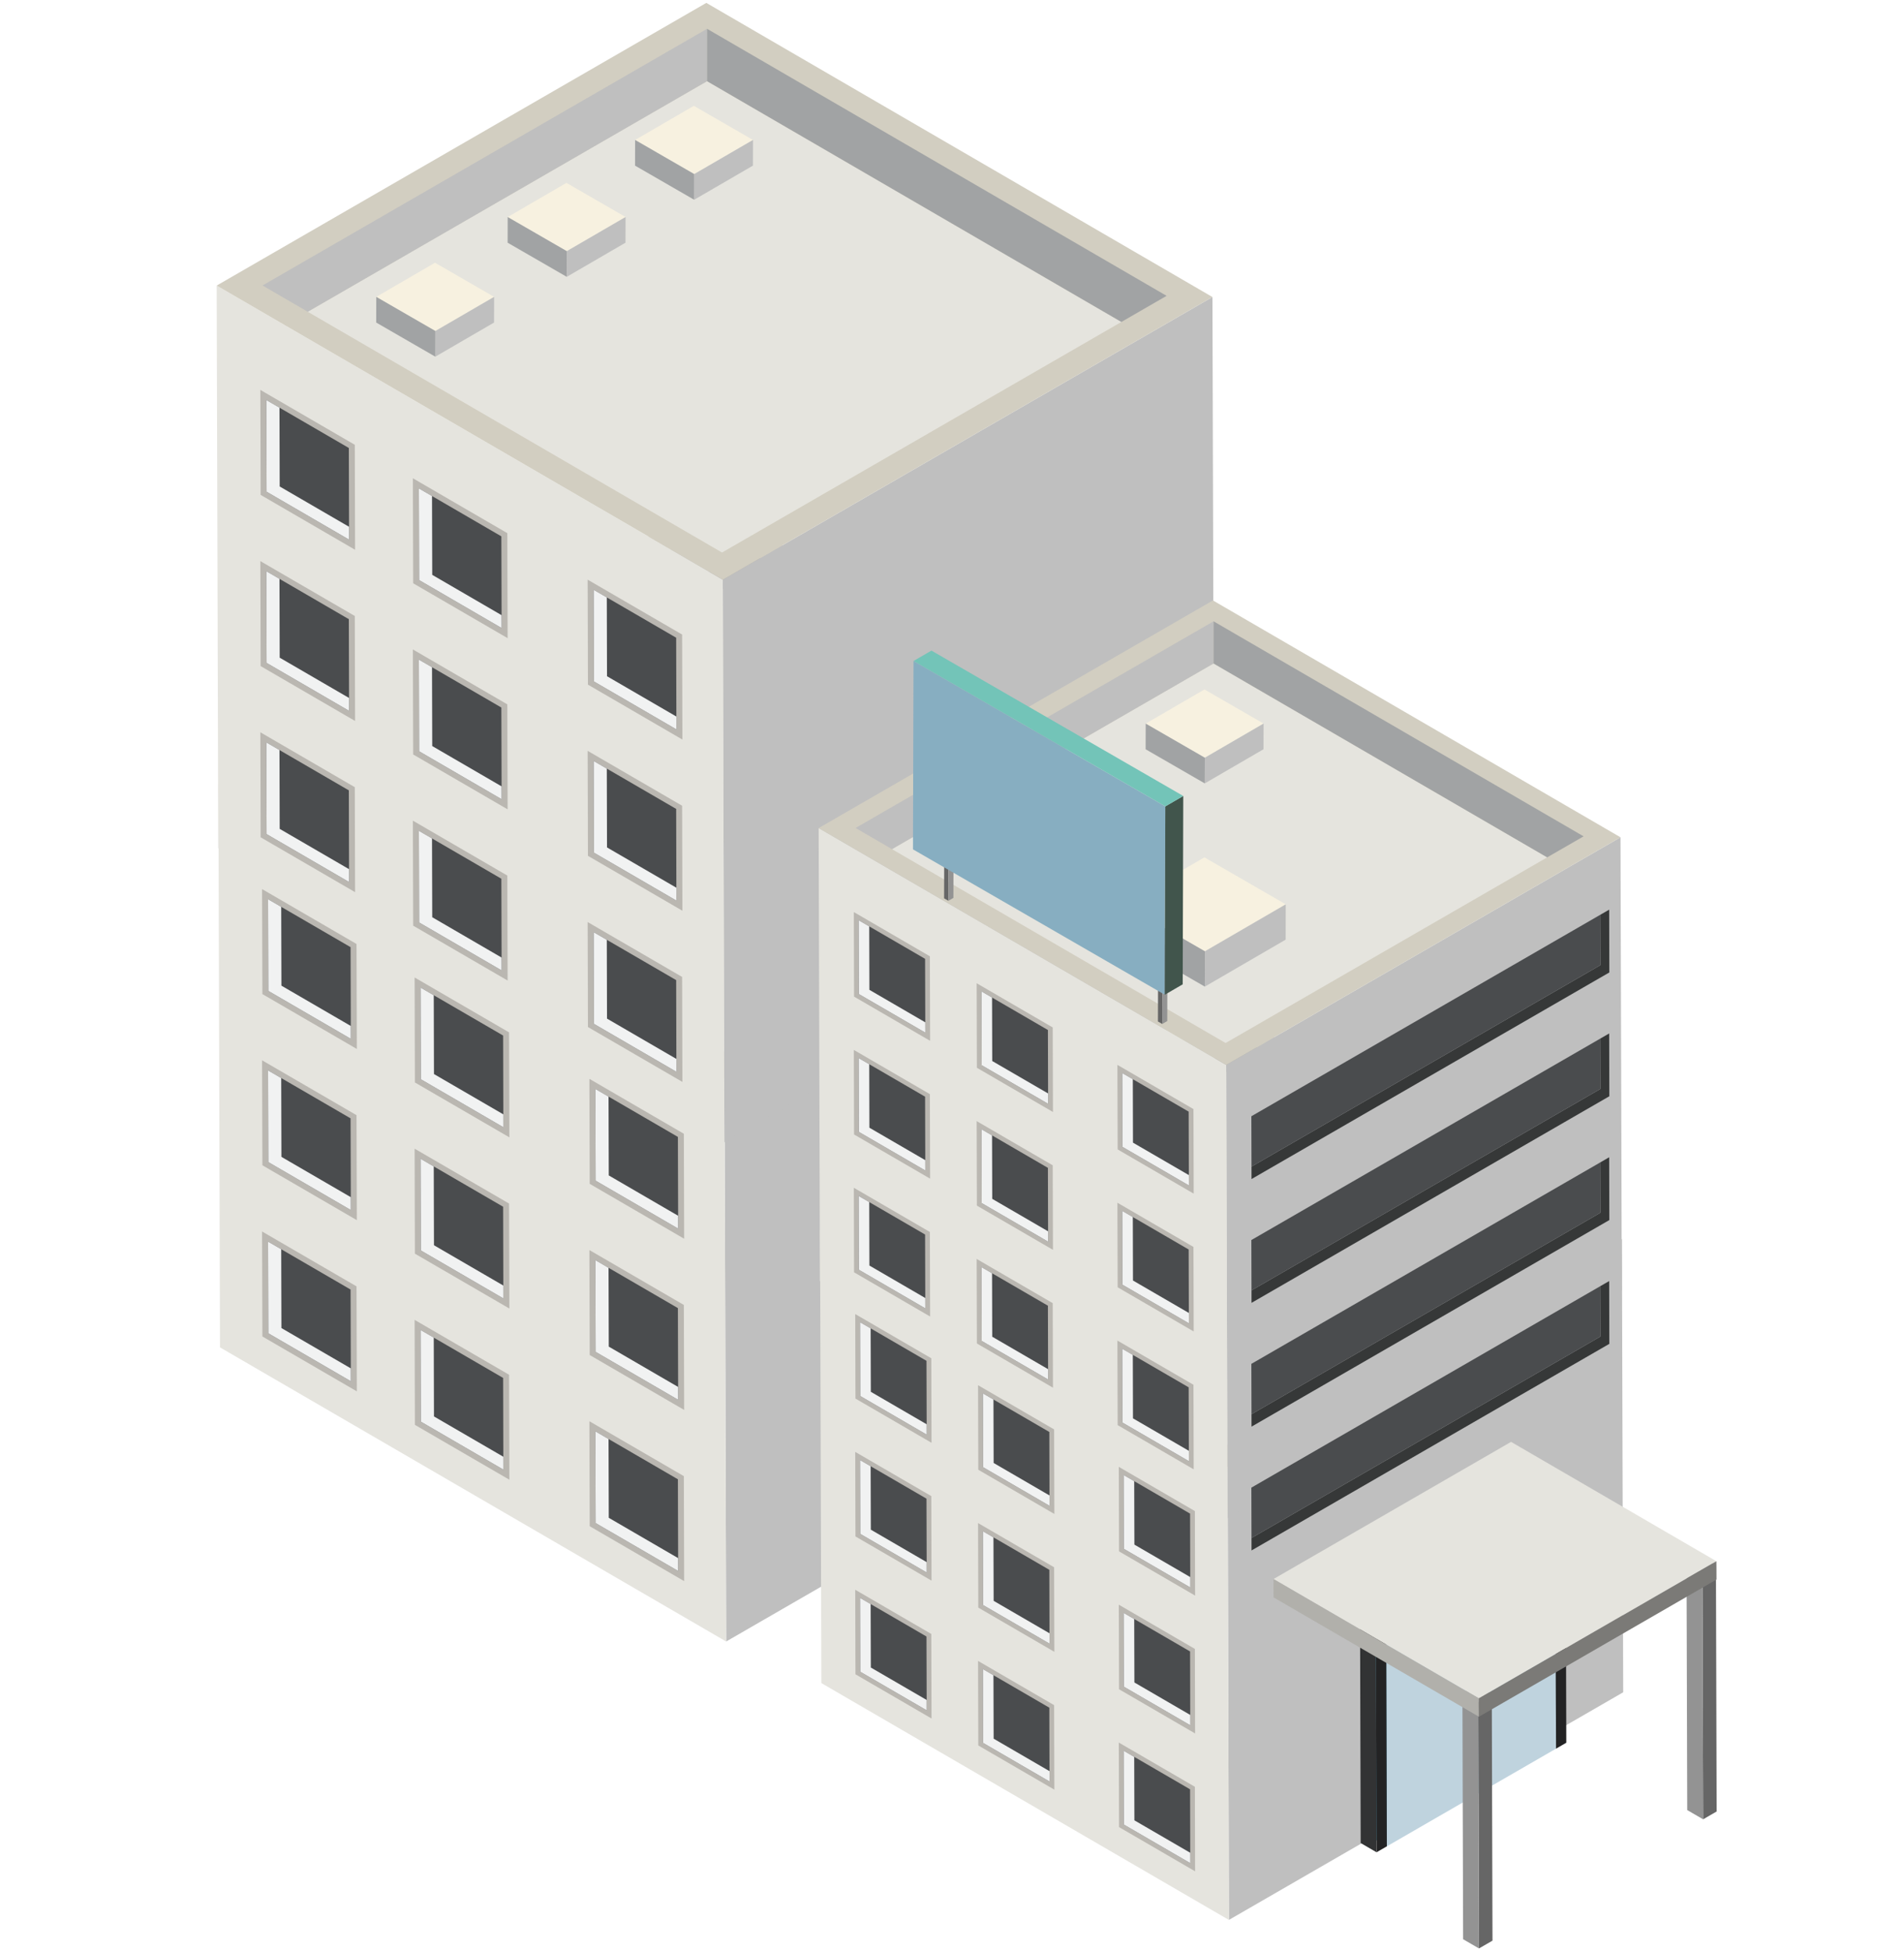 <?xml version="1.0" encoding="UTF-8"?><svg id="Capa_1" xmlns="http://www.w3.org/2000/svg" viewBox="0 0 79 81"><defs><style>.cls-1{fill:#232324;}.cls-2{fill:#e5e4de;}.cls-3{fill:#73c4b8;}.cls-4{fill:#939393;}.cls-5{fill:#41554c;}.cls-6{fill:#4a4c4e;}.cls-7{fill:#519fbe;}.cls-8{fill:#b1b0ab;}.cls-9{fill:#a5a5a5;}.cls-10{fill:#d2cec1;}.cls-11{fill:#38393b;}.cls-12{isolation:isolate;}.cls-13{fill:#7b7a77;}.cls-14{fill:#f1f2f2;}.cls-15{fill:#363838;}.cls-16{fill:#666;}.cls-17{fill:#a1a3a4;}.cls-18{fill:#bfd3de;}.cls-19{fill:#bab7b1;}.cls-20{fill:#f7f1e0;}.cls-21{fill:#87aec1;}.cls-22{fill:#5ab2d4;}.cls-23{fill:#323334;}.cls-24{fill:#bfbfbf;}</style></defs><polygon class="cls-24" points="50.379 33.036 50.445 56.379 30.129 68.108 30.062 44.766 50.379 33.036"/><polygon class="cls-2" points="30.129 68.108 9.128 55.904 9.062 32.562 30.062 44.766 30.129 68.108"/><polygon class="cls-10" points="30.062 44.766 9.062 32.562 29.378 20.832 50.379 33.036 30.062 44.766"/><polygon class="cls-2" points="46.601 34.071 29.41 24.08 12.84 33.647 30.031 43.637 46.601 34.071"/><polygon class="cls-19" points="14.806 43.523 10.887 41.246 10.874 36.89 14.793 39.167 14.806 43.523"/><polygon class="cls-6" points="14.557 43.103 11.134 41.114 11.123 37.31 14.546 39.299 14.557 43.103"/><polygon class="cls-14" points="11.677 40.897 11.668 37.627 11.123 37.31 11.134 41.114 14.557 43.103 14.555 42.569 11.677 40.897"/><polygon class="cls-19" points="14.806 50.626 10.887 48.349 10.874 43.993 14.793 46.27 14.806 50.626"/><polygon class="cls-6" points="14.557 50.206 11.134 48.217 11.123 44.413 14.546 46.402 14.557 50.206"/><polygon class="cls-14" points="11.677 48 11.668 44.73 11.123 44.413 11.134 48.217 14.557 50.206 14.555 49.672 11.677 48"/><polygon class="cls-19" points="14.806 57.729 10.887 55.452 10.874 51.096 14.793 53.373 14.806 57.729"/><polygon class="cls-6" points="14.557 57.309 11.134 55.32 11.123 51.516 14.546 53.505 14.557 57.309"/><polygon class="cls-14" points="11.677 55.103 11.668 51.833 11.123 51.516 11.134 55.32 14.557 57.309 14.555 56.775 11.677 55.103"/><polygon class="cls-19" points="21.135 47.19 17.215 44.913 17.203 40.557 21.122 42.834 21.135 47.19"/><polygon class="cls-6" points="20.885 46.77 17.463 44.781 17.452 40.977 20.875 42.966 20.885 46.77"/><polygon class="cls-14" points="18.006 44.564 17.997 41.294 17.452 40.977 17.463 44.781 20.885 46.77 20.884 46.236 18.006 44.564"/><polygon class="cls-19" points="21.135 54.293 17.215 52.016 17.203 47.66 21.122 49.937 21.135 54.293"/><polygon class="cls-6" points="20.885 53.873 17.463 51.884 17.452 48.08 20.875 50.069 20.885 53.873"/><polygon class="cls-14" points="18.006 51.667 17.997 48.397 17.452 48.08 17.463 51.884 20.885 53.873 20.884 53.339 18.006 51.667"/><polygon class="cls-19" points="21.135 61.396 17.215 59.119 17.203 54.763 21.122 57.04 21.135 61.396"/><polygon class="cls-6" points="20.885 60.976 17.463 58.987 17.452 55.183 20.875 57.172 20.885 60.976"/><polygon class="cls-14" points="18.006 58.77 17.997 55.499 17.452 55.183 17.463 58.987 20.885 60.976 20.884 60.442 18.006 58.77"/><polygon class="cls-19" points="28.387 51.397 24.468 49.119 24.455 44.763 28.374 47.041 28.387 51.397"/><polygon class="cls-6" points="28.138 50.977 24.715 48.988 24.705 45.183 28.127 47.172 28.138 50.977"/><polygon class="cls-14" points="25.259 48.77 25.249 45.5 24.705 45.183 24.715 48.988 28.138 50.977 28.136 50.443 25.259 48.77"/><polygon class="cls-19" points="28.387 58.5 24.468 56.222 24.455 51.866 28.374 54.144 28.387 58.5"/><polygon class="cls-6" points="28.138 58.079 24.715 56.091 24.705 52.286 28.127 54.275 28.138 58.079"/><polygon class="cls-14" points="25.259 55.873 25.249 52.603 24.705 52.286 24.715 56.091 28.138 58.079 28.136 57.546 25.259 55.873"/><polygon class="cls-19" points="28.387 65.603 24.468 63.325 24.455 58.969 28.374 61.247 28.387 65.603"/><polygon class="cls-6" points="28.138 65.182 24.715 63.194 24.705 59.389 28.127 61.378 28.138 65.182"/><polygon class="cls-14" points="25.259 62.976 25.249 59.706 24.705 59.389 24.715 63.194 28.138 65.182 28.136 64.648 25.259 62.976"/><polygon class="cls-24" points="10.964 32.557 12.84 33.647 29.41 24.08 29.41 21.907 10.964 32.557"/><polygon class="cls-17" points="29.41 21.907 29.41 24.08 46.601 34.071 48.477 32.988 29.41 21.907"/><polygon class="cls-24" points="50.306 12.324 50.373 35.666 30.056 47.396 29.99 24.053 50.306 12.324"/><polygon class="cls-2" points="30.056 47.396 9.056 35.192 8.99 11.849 29.99 24.053 30.056 47.396"/><polygon class="cls-10" points="29.99 24.053 8.99 11.849 29.306 .12 50.306 12.324 29.99 24.053"/><polygon class="cls-2" points="46.528 13.358 29.337 3.368 12.768 12.935 29.958 22.925 46.528 13.358"/><polygon class="cls-19" points="14.733 22.811 10.814 20.534 10.802 16.178 14.721 18.455 14.733 22.811"/><polygon class="cls-6" points="14.484 22.391 11.062 20.402 11.051 16.598 14.473 18.587 14.484 22.391"/><polygon class="cls-14" points="11.605 20.185 11.596 16.914 11.051 16.598 11.062 20.402 14.484 22.391 14.483 21.857 11.605 20.185"/><polygon class="cls-19" points="14.733 29.914 10.814 27.637 10.802 23.281 14.721 25.558 14.733 29.914"/><polygon class="cls-6" points="14.484 29.494 11.062 27.505 11.051 23.701 14.473 25.69 14.484 29.494"/><polygon class="cls-14" points="11.605 27.288 11.596 24.017 11.051 23.701 11.062 27.505 14.484 29.494 14.483 28.96 11.605 27.288"/><polygon class="cls-19" points="14.733 37.017 10.814 34.74 10.802 30.383 14.721 32.661 14.733 37.017"/><polygon class="cls-6" points="14.484 36.597 11.062 34.608 11.051 30.804 14.473 32.793 14.484 36.597"/><polygon class="cls-14" points="11.605 34.391 11.596 31.12 11.051 30.804 11.062 34.608 14.484 36.597 14.483 36.063 11.605 34.391"/><polygon class="cls-19" points="21.062 26.478 17.143 24.201 17.131 19.844 21.05 22.122 21.062 26.478"/><polygon class="cls-6" points="20.813 26.058 17.391 24.069 17.38 20.265 20.802 22.254 20.813 26.058"/><polygon class="cls-14" points="17.934 23.852 17.925 20.581 17.38 20.265 17.391 24.069 20.813 26.058 20.811 25.524 17.934 23.852"/><polygon class="cls-19" points="21.062 33.581 17.143 31.304 17.131 26.947 21.05 29.225 21.062 33.581"/><polygon class="cls-6" points="20.813 33.161 17.391 31.172 17.38 27.368 20.802 29.357 20.813 33.161"/><polygon class="cls-14" points="17.934 30.955 17.925 27.684 17.38 27.368 17.391 31.172 20.813 33.161 20.811 32.627 17.934 30.955"/><polygon class="cls-19" points="21.062 40.684 17.143 38.407 17.131 34.05 21.05 36.328 21.062 40.684"/><polygon class="cls-6" points="20.813 40.264 17.391 38.275 17.38 34.471 20.802 36.46 20.813 40.264"/><polygon class="cls-14" points="17.934 38.057 17.925 34.787 17.38 34.471 17.391 38.275 20.813 40.264 20.811 39.73 17.934 38.057"/><polygon class="cls-19" points="28.314 30.685 24.395 28.407 24.383 24.051 28.302 26.328 28.314 30.685"/><polygon class="cls-6" points="28.065 30.264 24.643 28.275 24.632 24.471 28.055 26.46 28.065 30.264"/><polygon class="cls-14" points="25.186 28.058 25.177 24.788 24.632 24.471 24.643 28.275 28.065 30.264 28.064 29.73 25.186 28.058"/><polygon class="cls-19" points="28.314 37.788 24.395 35.51 24.383 31.154 28.302 33.431 28.314 37.788"/><polygon class="cls-6" points="28.065 37.367 24.643 35.378 24.632 31.574 28.055 33.563 28.065 37.367"/><polygon class="cls-14" points="25.186 35.161 25.177 31.891 24.632 31.574 24.643 35.378 28.065 37.367 28.064 36.833 25.186 35.161"/><polygon class="cls-19" points="28.314 44.89 24.395 42.613 24.383 38.257 28.302 40.534 28.314 44.89"/><polygon class="cls-6" points="28.065 44.47 24.643 42.481 24.632 38.677 28.055 40.666 28.065 44.47"/><polygon class="cls-14" points="25.186 42.264 25.177 38.994 24.632 38.677 24.643 42.481 28.065 44.47 28.064 43.936 25.186 42.264"/><polygon class="cls-24" points="10.892 11.845 12.768 12.935 29.337 3.368 29.337 1.195 10.892 11.845"/><polygon class="cls-17" points="29.337 1.195 29.337 3.368 46.528 13.358 48.404 12.275 29.337 1.195"/><g class="cls-12"><polygon class="cls-20" points="20.502 12.318 18.065 13.734 15.612 12.318 18.049 10.901 20.502 12.318"/><polygon class="cls-24" points="20.502 12.318 20.499 13.383 18.062 14.799 18.065 13.734 20.502 12.318"/><polygon class="cls-17" points="18.065 13.734 18.062 14.799 15.609 13.383 15.612 12.318 18.065 13.734"/></g><g class="cls-12"><polygon class="cls-20" points="25.956 9.004 23.518 10.421 21.065 9.005 23.503 7.588 25.956 9.004"/><polygon class="cls-24" points="25.956 9.004 25.953 10.069 23.515 11.486 23.518 10.421 25.956 9.004"/><polygon class="cls-17" points="23.518 10.421 23.515 11.486 21.062 10.07 21.065 9.005 23.518 10.421"/></g><g class="cls-12"><polygon class="cls-20" points="31.243 5.807 28.805 7.223 26.352 5.807 28.789 4.391 31.243 5.807"/><polygon class="cls-24" points="31.243 5.807 31.24 6.872 28.802 8.288 28.805 7.223 31.243 5.807"/><polygon class="cls-17" points="28.805 7.223 28.802 8.288 26.349 6.872 26.352 5.807 28.805 7.223"/></g><polygon class="cls-24" points="67.296 51.418 67.349 70.215 50.989 79.66 50.936 60.864 67.296 51.418"/><polygon class="cls-2" points="50.989 79.66 34.079 69.833 34.025 51.036 50.936 60.864 50.989 79.66"/><polygon class="cls-10" points="50.936 60.864 34.025 51.036 50.385 41.591 67.296 51.418 50.936 60.864"/><polygon class="cls-2" points="64.253 52.251 50.411 44.207 37.068 51.91 50.911 59.955 64.253 52.251"/><polygon class="cls-19" points="38.651 59.863 35.495 58.029 35.485 54.522 38.641 56.356 38.651 59.863"/><polygon class="cls-6" points="38.45 59.525 35.694 57.923 35.685 54.86 38.441 56.462 38.45 59.525"/><polygon class="cls-14" points="36.132 57.748 36.124 55.115 35.685 54.86 35.694 57.923 38.45 59.525 38.449 59.095 36.132 57.748"/><polygon class="cls-19" points="38.651 65.583 35.495 63.749 35.485 60.241 38.641 62.075 38.651 65.583"/><polygon class="cls-6" points="38.45 65.245 35.694 63.643 35.685 60.58 38.441 62.181 38.45 65.245"/><polygon class="cls-14" points="36.132 63.468 36.124 60.835 35.685 60.58 35.694 63.643 38.45 65.245 38.449 64.815 36.132 63.468"/><polygon class="cls-19" points="38.651 71.303 35.495 69.469 35.485 65.961 38.641 67.795 38.651 71.303"/><polygon class="cls-6" points="38.45 70.964 35.694 69.363 35.685 66.299 38.441 67.901 38.45 70.964"/><polygon class="cls-14" points="36.132 69.188 36.124 66.554 35.685 66.299 35.694 69.363 38.45 70.964 38.449 70.534 36.132 69.188"/><polygon class="cls-19" points="43.747 62.816 40.591 60.982 40.581 57.474 43.737 59.308 43.747 62.816"/><polygon class="cls-6" points="43.546 62.478 40.79 60.876 40.782 57.813 43.538 59.414 43.546 62.478"/><polygon class="cls-14" points="41.228 60.701 41.22 58.068 40.782 57.813 40.79 60.876 43.546 62.478 43.545 62.048 41.228 60.701"/><polygon class="cls-19" points="43.747 68.536 40.591 66.702 40.581 63.194 43.737 65.028 43.747 68.536"/><polygon class="cls-6" points="43.546 68.197 40.79 66.596 40.782 63.532 43.538 65.134 43.546 68.197"/><polygon class="cls-14" points="41.228 66.421 41.22 63.787 40.782 63.532 40.79 66.596 43.546 68.197 43.545 67.767 41.228 66.421"/><polygon class="cls-19" points="43.747 74.255 40.591 72.421 40.581 68.914 43.737 70.748 43.747 74.255"/><polygon class="cls-6" points="43.546 73.917 40.79 72.315 40.782 69.252 43.538 70.854 43.546 73.917"/><polygon class="cls-14" points="41.228 72.14 41.22 69.507 40.782 69.252 40.79 72.315 43.546 73.917 43.545 73.487 41.228 72.14"/><polygon class="cls-19" points="49.587 66.203 46.431 64.369 46.421 60.862 49.577 62.696 49.587 66.203"/><polygon class="cls-6" points="49.386 65.865 46.63 64.263 46.622 61.2 49.378 62.802 49.386 65.865"/><polygon class="cls-14" points="47.068 64.088 47.06 61.455 46.622 61.2 46.63 64.263 49.386 65.865 49.385 65.435 47.068 64.088"/><polygon class="cls-19" points="49.587 71.923 46.431 70.089 46.421 66.581 49.577 68.415 49.587 71.923"/><polygon class="cls-6" points="49.386 71.584 46.63 69.983 46.622 66.92 49.378 68.521 49.386 71.584"/><polygon class="cls-14" points="47.068 69.808 47.06 67.175 46.622 66.92 46.63 69.983 49.386 71.584 49.385 71.155 47.068 69.808"/><polygon class="cls-19" points="49.587 77.643 46.431 75.809 46.421 72.301 49.577 74.135 49.587 77.643"/><polygon class="cls-6" points="49.386 77.304 46.63 75.703 46.622 72.639 49.378 74.241 49.386 77.304"/><polygon class="cls-14" points="47.068 75.528 47.06 72.894 46.622 72.639 46.63 75.703 49.386 77.304 49.385 76.874 47.068 75.528"/><polygon class="cls-24" points="35.557 51.033 37.068 51.91 50.411 44.207 50.411 42.457 35.557 51.033"/><polygon class="cls-17" points="50.411 42.457 50.411 44.207 64.253 52.251 65.764 51.379 50.411 42.457"/><polygon class="cls-24" points="67.237 34.74 67.291 53.537 50.931 62.982 50.878 44.185 67.237 34.74"/><polygon class="cls-2" points="50.931 62.982 34.02 53.154 33.967 34.358 50.878 44.185 50.931 62.982"/><polygon class="cls-10" points="50.878 44.185 33.967 34.358 50.327 24.913 67.237 34.74 50.878 44.185"/><polygon class="cls-2" points="64.195 35.573 50.352 27.528 37.009 35.232 50.852 43.276 64.195 35.573"/><polygon class="cls-19" points="38.592 43.185 35.436 41.351 35.427 37.843 38.582 39.677 38.592 43.185"/><polygon class="cls-6" points="38.392 42.846 35.636 41.245 35.627 38.182 38.383 39.783 38.392 42.846"/><polygon class="cls-14" points="36.073 41.07 36.066 38.437 35.627 38.182 35.636 41.245 38.392 42.846 38.39 42.417 36.073 41.07"/><polygon class="cls-19" points="38.592 48.904 35.436 47.071 35.427 43.563 38.582 45.397 38.592 48.904"/><polygon class="cls-6" points="38.392 48.566 35.636 46.964 35.627 43.901 38.383 45.503 38.392 48.566"/><polygon class="cls-14" points="36.073 46.79 36.066 44.156 35.627 43.901 35.636 46.964 38.392 48.566 38.39 48.136 36.073 46.79"/><polygon class="cls-19" points="38.592 54.624 35.436 52.79 35.427 49.282 38.582 51.116 38.592 54.624"/><polygon class="cls-6" points="38.392 54.286 35.636 52.684 35.627 49.621 38.383 51.222 38.392 54.286"/><polygon class="cls-14" points="36.073 52.509 36.066 49.876 35.627 49.621 35.636 52.684 38.392 54.286 38.39 53.856 36.073 52.509"/><polygon class="cls-19" points="43.689 46.138 40.533 44.304 40.523 40.796 43.679 42.63 43.689 46.138"/><polygon class="cls-6" points="43.488 45.799 40.732 44.198 40.723 41.134 43.479 42.736 43.488 45.799"/><polygon class="cls-14" points="41.169 44.023 41.162 41.389 40.723 41.134 40.732 44.198 43.488 45.799 43.487 45.369 41.169 44.023"/><polygon class="cls-19" points="43.689 51.857 40.533 50.023 40.523 46.516 43.679 48.35 43.689 51.857"/><polygon class="cls-6" points="43.488 51.519 40.732 49.917 40.723 46.854 43.479 48.456 43.488 51.519"/><polygon class="cls-14" points="41.169 49.742 41.162 47.109 40.723 46.854 40.732 49.917 43.488 51.519 43.487 51.089 41.169 49.742"/><polygon class="cls-19" points="43.689 57.577 40.533 55.743 40.523 52.235 43.679 54.069 43.689 57.577"/><polygon class="cls-6" points="43.488 57.238 40.732 55.637 40.723 52.574 43.479 54.175 43.488 57.238"/><polygon class="cls-14" points="41.169 55.462 41.162 52.829 40.723 52.574 40.732 55.637 43.488 57.238 43.487 56.809 41.169 55.462"/><polygon class="cls-19" points="49.528 49.525 46.373 47.691 46.363 44.183 49.519 46.017 49.528 49.525"/><polygon class="cls-6" points="49.328 49.186 46.572 47.585 46.563 44.522 49.319 46.123 49.328 49.186"/><polygon class="cls-14" points="47.009 47.41 47.002 44.777 46.563 44.522 46.572 47.585 49.328 49.186 49.327 48.756 47.009 47.41"/><polygon class="cls-19" points="49.528 55.244 46.373 53.411 46.363 49.903 49.519 51.737 49.528 55.244"/><polygon class="cls-6" points="49.328 54.906 46.572 53.304 46.563 50.241 49.319 51.843 49.328 54.906"/><polygon class="cls-14" points="47.009 53.13 47.002 50.496 46.563 50.241 46.572 53.304 49.328 54.906 49.327 54.476 47.009 53.13"/><polygon class="cls-19" points="49.528 60.964 46.373 59.13 46.363 55.622 49.519 57.456 49.528 60.964"/><polygon class="cls-6" points="49.328 60.626 46.572 59.024 46.563 55.961 49.319 57.562 49.328 60.626"/><polygon class="cls-14" points="47.009 58.849 47.002 56.216 46.563 55.961 46.572 59.024 49.328 60.626 49.327 60.196 47.009 58.849"/><polygon class="cls-24" points="35.499 34.354 37.009 35.232 50.352 27.528 50.352 25.779 35.499 34.354"/><polygon class="cls-17" points="50.352 25.779 50.352 27.528 64.195 35.573 65.706 34.701 50.352 25.779"/><g class="cls-12"><polygon class="cls-20" points="53.348 37.522 49.994 39.471 46.619 37.522 49.973 35.573 53.348 37.522"/><polygon class="cls-24" points="53.348 37.522 53.344 38.987 49.99 40.936 49.994 39.471 53.348 37.522"/><polygon class="cls-17" points="49.994 39.471 49.99 40.936 46.614 38.987 46.619 37.522 49.994 39.471"/></g><g class="cls-12"><polygon class="cls-20" points="52.428 30.022 49.991 31.439 47.537 30.023 49.975 28.606 52.428 30.022"/><polygon class="cls-24" points="52.428 30.022 52.425 31.087 49.987 32.504 49.991 31.439 52.428 30.022"/><polygon class="cls-17" points="49.991 31.439 49.987 32.504 47.534 31.088 47.537 30.023 49.991 31.439"/></g><g class="cls-12"><polygon class="cls-16" points="48.232 39.244 48.223 42.486 48.045 42.383 48.054 39.142 48.232 39.244"/><polygon class="cls-4" points="48.232 39.244 48.44 39.123 48.431 42.365 48.223 42.486 48.232 39.244"/><polygon class="cls-9" points="48.054 39.142 48.263 39.02 48.44 39.123 48.232 39.244 48.054 39.142"/></g><g class="cls-12"><polygon class="cls-16" points="39.359 34.133 39.35 37.375 39.172 37.273 39.181 34.031 39.359 34.133"/><polygon class="cls-4" points="39.359 34.133 39.568 34.012 39.558 37.254 39.35 37.375 39.359 34.133"/><polygon class="cls-9" points="39.181 34.031 39.39 33.91 39.568 34.012 39.359 34.133 39.181 34.031"/></g><g class="cls-12"><polygon class="cls-21" points="48.351 33.458 48.329 41.273 37.881 35.241 37.903 27.426 48.351 33.458"/><polygon class="cls-5" points="48.351 33.458 49.095 33.026 49.072 40.841 48.329 41.273 48.351 33.458"/><polygon class="cls-3" points="37.903 27.426 38.647 26.994 49.095 33.026 48.351 33.458 37.903 27.426"/></g><g class="cls-12"><polygon class="cls-23" points="64.535 63.238 63.877 62.856 63.903 72.171 64.562 72.554 64.535 63.238"/><polygon class="cls-18" points="61.198 65.165 61.224 74.481 64.562 72.554 64.535 63.238 61.198 65.165"/><polygon class="cls-22" points="64.535 63.238 63.877 62.856 60.539 64.782 61.198 65.165 64.535 63.238"/><polygon class="cls-7" points="61.198 65.165 60.539 64.782 60.566 74.098 61.224 74.481 61.198 65.165"/><polygon class="cls-23" points="60.853 65.364 60.194 64.982 60.221 74.297 60.879 74.68 60.853 65.364"/><polygon class="cls-22" points="60.853 65.364 60.194 64.982 56.857 66.908 57.515 67.291 60.853 65.364"/><polygon class="cls-18" points="57.515 67.291 57.542 76.607 60.879 74.68 60.853 65.364 57.515 67.291"/><polygon class="cls-7" points="57.515 67.291 56.857 66.908 56.883 76.224 57.542 76.607 57.515 67.291"/><polygon class="cls-1" points="64.961 62.713 57.088 67.258 57.115 76.853 57.542 76.607 57.515 67.291 60.853 65.364 60.879 74.68 61.224 74.481 61.198 65.165 64.535 63.238 64.562 72.554 64.988 72.308 64.961 62.713"/><polygon class="cls-23" points="57.088 67.258 56.43 66.876 56.457 76.47 57.115 76.853 57.088 67.258"/><polygon class="cls-11" points="64.961 62.713 64.302 62.33 56.43 66.876 57.088 67.258 64.961 62.713"/></g><g class="cls-12"><polygon class="cls-16" points="61.336 70.613 61.365 80.843 61.926 80.52 61.897 70.29 61.336 70.613"/><polygon class="cls-4" points="61.336 70.613 60.678 70.231 60.707 80.461 61.365 80.843 61.336 70.613"/><polygon class="cls-9" points="61.897 70.29 61.239 69.907 60.678 70.231 61.336 70.613 61.897 70.29"/></g><g class="cls-12"><polygon class="cls-16" points="70.636 65.255 70.665 75.485 71.226 75.161 71.197 64.931 70.636 65.255"/><polygon class="cls-4" points="70.636 65.255 69.977 64.872 70.006 75.102 70.665 75.485 70.636 65.255"/><polygon class="cls-9" points="71.197 64.931 70.538 64.548 69.977 64.872 70.636 65.255 71.197 64.931"/></g><g class="cls-12"><polygon class="cls-2" points="52.84 65.516 61.36 70.467 71.216 64.777 62.696 59.825 52.84 65.516"/><polygon class="cls-8" points="52.84 65.516 52.842 66.277 61.363 71.229 61.36 70.467 52.84 65.516"/><polygon class="cls-13" points="61.36 70.467 61.363 71.229 71.219 65.538 71.216 64.777 61.36 70.467"/></g><polygon class="cls-15" points="66.774 40.348 66.767 37.743 66.397 37.956 66.403 40.045 51.927 48.404 51.928 48.92 66.774 40.348"/><polygon class="cls-6" points="66.397 37.956 51.921 46.315 51.927 48.404 66.403 40.045 66.397 37.956"/><polygon class="cls-15" points="66.774 45.485 66.767 42.88 66.397 43.093 66.403 45.182 51.927 53.54 51.928 54.057 66.774 45.485"/><polygon class="cls-6" points="66.397 43.093 51.921 51.451 51.927 53.54 66.403 45.182 66.397 43.093"/><polygon class="cls-15" points="66.774 50.622 66.767 48.016 66.397 48.23 66.403 50.319 51.927 58.677 51.928 59.193 66.774 50.622"/><polygon class="cls-6" points="66.397 48.23 51.921 56.588 51.927 58.677 66.403 50.319 66.397 48.23"/><polygon class="cls-15" points="66.774 55.758 66.767 53.153 66.397 53.366 66.403 55.455 51.927 63.813 51.928 64.33 66.774 55.758"/><polygon class="cls-6" points="66.397 53.366 51.921 61.724 51.927 63.813 66.403 55.455 66.397 53.366"/></svg>